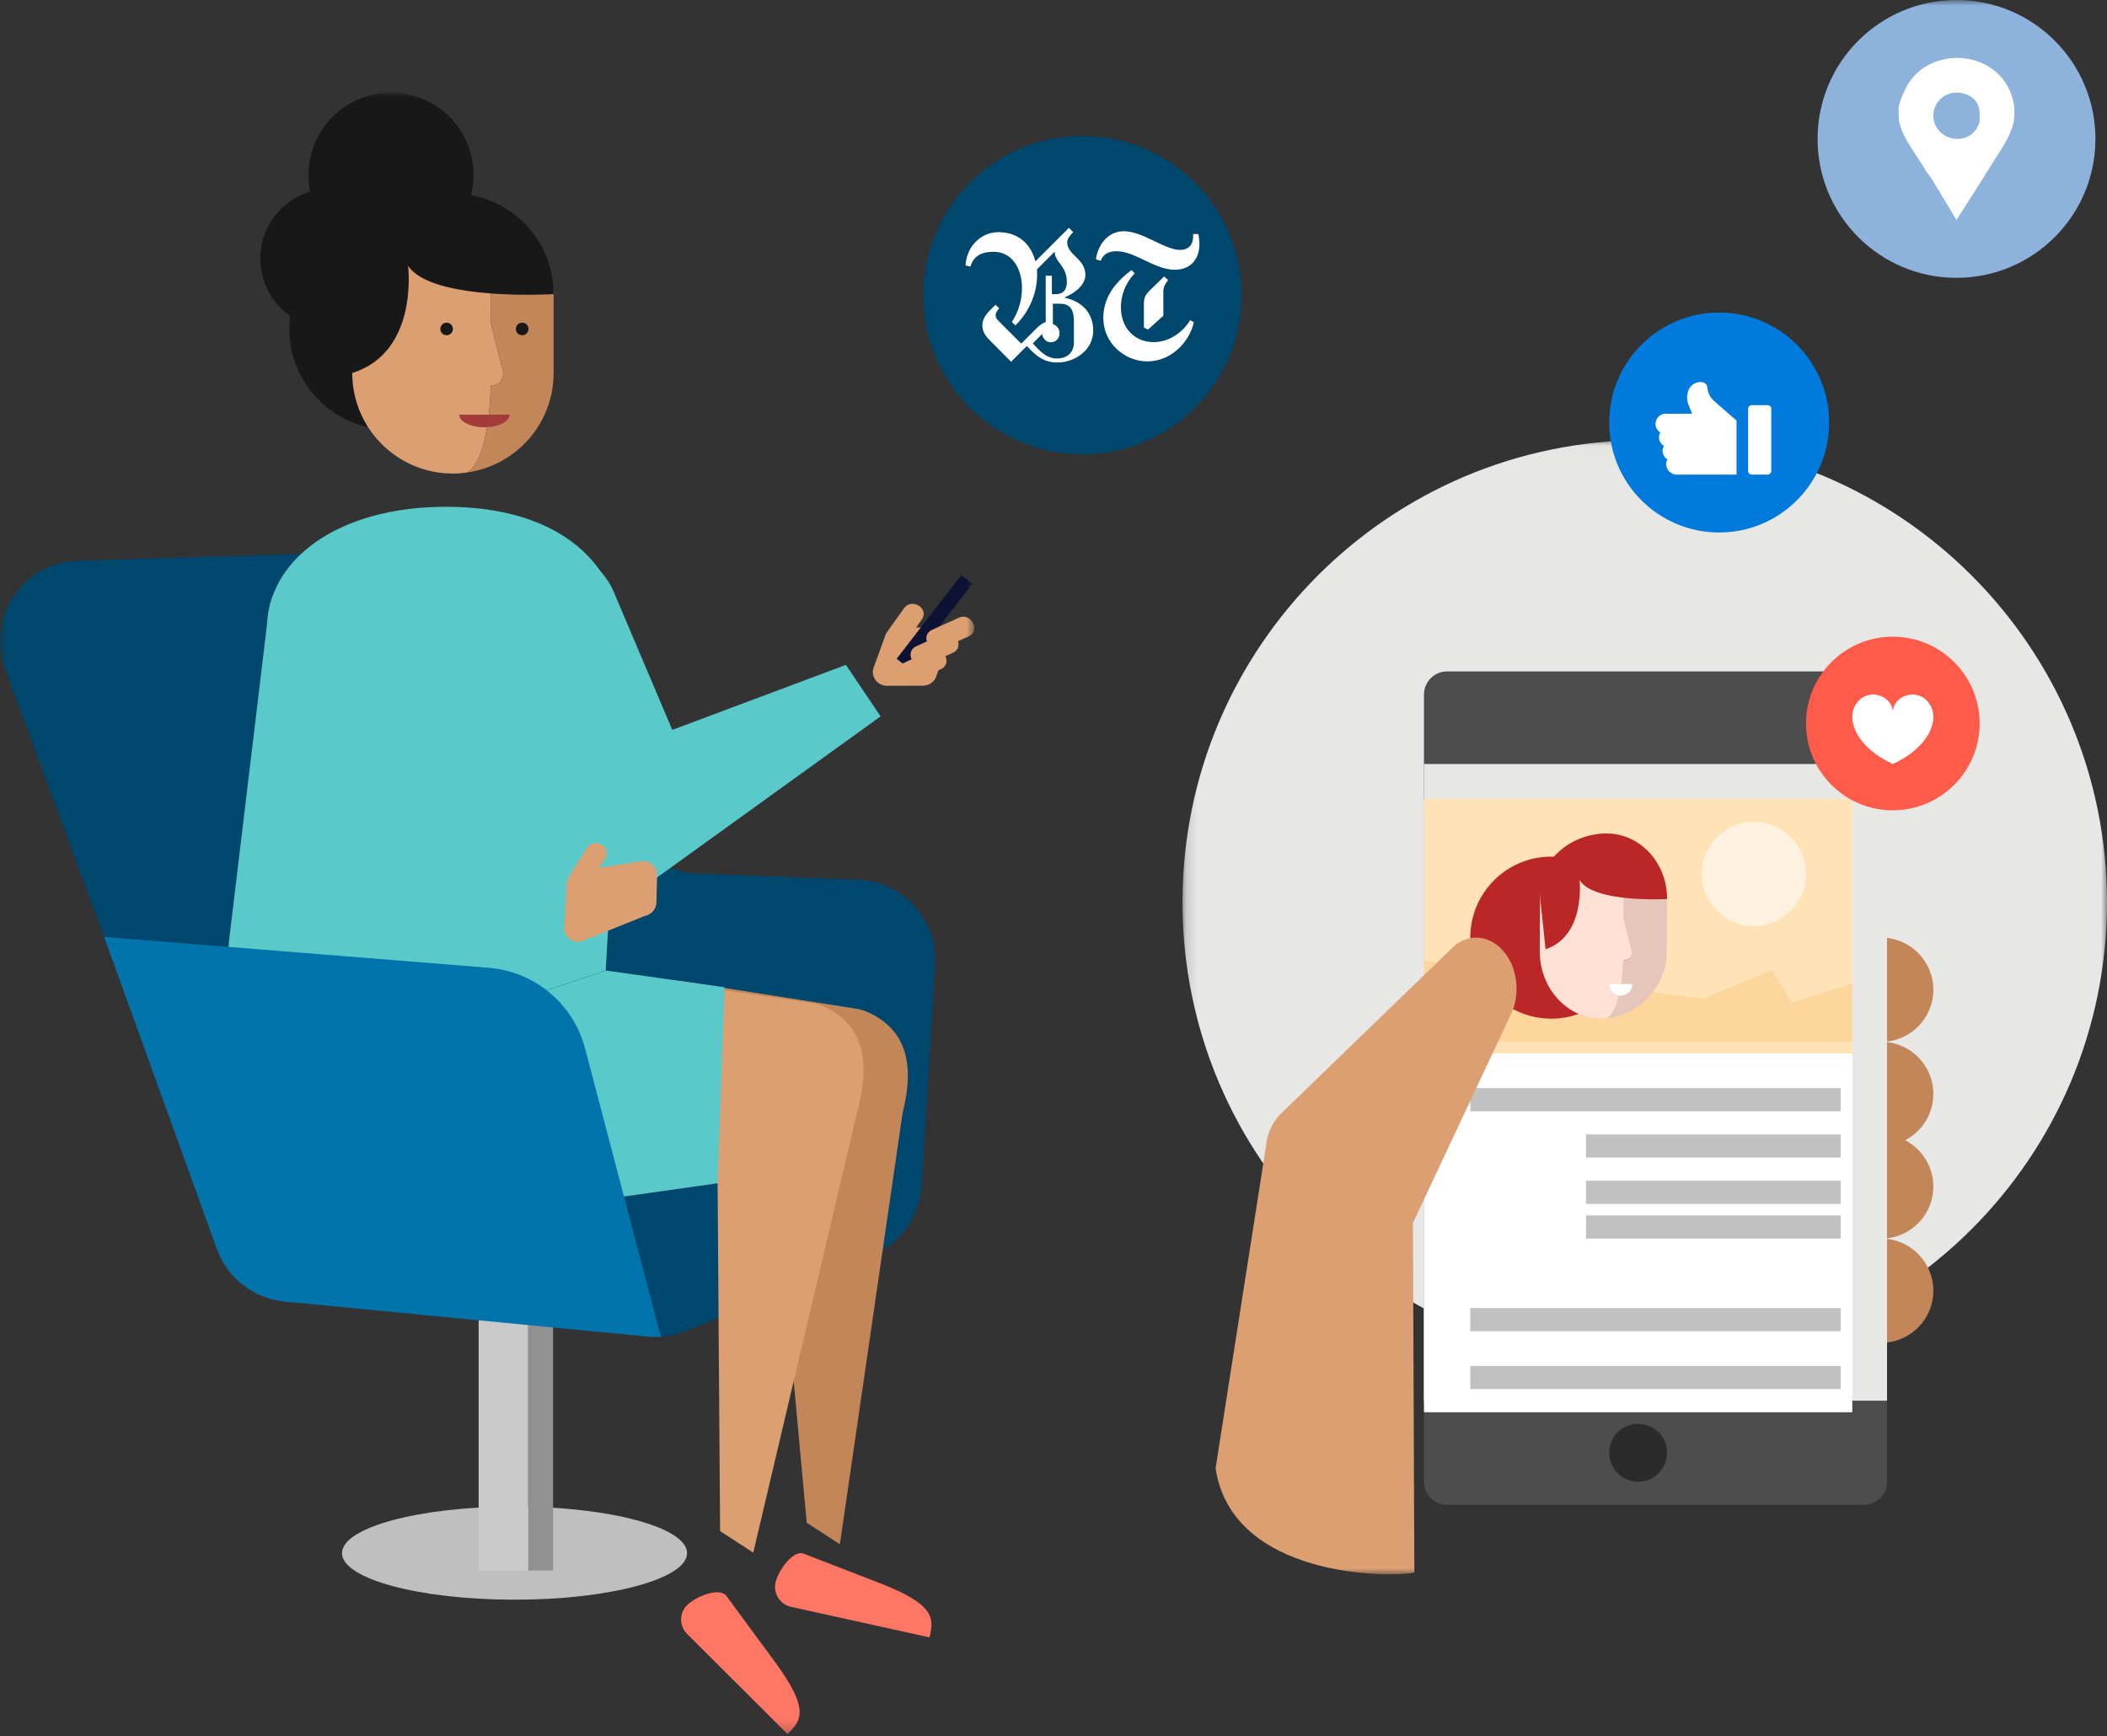 <?xml version="1.0" encoding="UTF-8"?>
<svg width="182px" height="150px" viewBox="0 0 182 150" version="1.1" xmlns="http://www.w3.org/2000/svg" xmlns:xlink="http://www.w3.org/1999/xlink">
    <rect x="0" y="0" width="182" height="150" fill="#333333" stroke="none"/>
    <!-- Generator: Sketch 50.2 (55047) - http://www.bohemiancoding.com/sketch -->
    <title>Illustration / PSI / psi-bt</title>
    <desc>Created with Sketch.</desc>
    <defs>
        <polygon id="path-1" points="0 141.797 84.163 141.797 84.163 0 0 0"></polygon>
        <polygon id="path-3" points="0 0.019 79.859 0.019 79.859 79.878 0 79.878"></polygon>
        <polygon id="path-5" points="0 136 80 136 80 0 0 0"></polygon>
        <path d="M24.474,14.303 C22.746,14.303 21.049,12.703 19.434,12.703 C18.723,12.703 18.287,12.978 18.077,13.527 L17.657,13.398 C17.899,11.928 18.836,10.975 20.08,10.975 C21.712,10.975 23.602,12.59 24.943,12.59 C25.702,12.59 26.122,12.089 26.058,11.217 L26.51,11.217 C26.898,13.075 26.058,14.303 24.474,14.303 Z M21.809,19.295 L21.809,17.179 C21.809,16.807 21.922,16.468 22.261,16.145 L23.554,14.884 L23.909,15.191 C23.618,15.547 23.489,15.821 23.489,16.209 L23.489,18.277 L22.164,19.473 L21.809,19.295 Z M22.1,22.219 C20.129,22.219 18.303,20.636 18.303,18.455 C18.303,16.855 19.159,15.498 20.742,14.335 L21.017,14.61 C20.225,15.434 19.822,16.5 19.822,17.534 C19.822,19.489 21.163,20.555 22.633,20.555 C23.78,20.555 25.024,19.925 25.799,18.665 L26.122,18.826 C25.783,20.458 24.232,22.219 22.1,22.219 Z M14.329,22.316 C13.569,22.316 12.875,22.074 12.164,21.363 L11.695,20.894 L10.338,22.251 L8.415,20.313 C7.721,19.618 7.592,18.73 8.464,17.857 L8.997,17.324 L9.304,17.631 C8.949,18.035 8.884,18.358 9.223,18.697 L11.21,20.684 L12.519,19.376 C12.858,19.036 13.117,18.891 13.327,18.826 L13.327,14.82 L13.86,14.82 L13.86,16.419 L14.119,16.419 C14.862,16.419 15.152,16.031 15.152,15.353 C15.152,13.915 14.102,13.689 14.102,12.736 L12.568,14.27 C12.584,14.432 12.584,14.61 12.584,14.771 C12.584,16.274 11.954,17.873 10.71,19.117 L10.403,18.81 C11,17.889 11.275,16.888 11.275,15.902 C11.275,14.19 10.435,12.752 8.819,12.752 C7.656,12.752 7.075,13.204 6.816,14.028 L6.396,13.931 C6.509,12.203 7.802,11.055 9.239,11.055 C11,11.055 12.067,12.138 12.438,13.576 L15.33,10.684 L15.702,11.055 C15.363,11.395 15.185,11.653 15.185,11.912 C15.185,13.075 16.752,13.301 16.752,14.755 C16.752,15.531 16.025,16.241 14.926,16.71 C16.526,17.033 17.43,18.099 17.43,19.553 C17.43,21.25 15.847,22.316 14.329,22.316 Z M16.5,2.75 C8.906,2.75 2.75,8.906 2.75,16.5 C2.75,24.094 8.906,30.25 16.5,30.25 C24.094,30.25 30.25,24.094 30.25,16.5 C30.25,8.906 24.094,2.75 16.5,2.75 Z M14.513,17.239 L13.946,17.239 L13.946,19.003 C14.789,19.25 14.691,20.569 13.752,20.569 C13.347,20.569 13.039,20.19 13.023,19.844 L12.212,20.668 L12.666,21.146 C13.233,21.723 13.735,21.97 14.286,21.97 C15.161,21.97 15.761,21.476 15.761,20.569 L15.761,18.756 C15.761,17.536 15.275,17.239 14.513,17.239" id="path-7"></path>
    </defs>
    <g id="Illustration-/-PSI-/-psi-bt" stroke="none" stroke-width="1" fill="none" fill-rule="evenodd">
        <g id="Group-2">
            <g id="Artboard-1" transform="translate(0, 8)">
                <path d="M79.725,51.236 L76.616,51.242 C75.818,51.244 75.234,50.508 75.434,49.752 L76.401,47.105 C76.539,46.579 77.023,46.213 77.578,46.211 L80.686,46.205 C81.484,46.203 82.068,46.939 81.869,47.694 L80.902,50.343 C80.763,50.867 80.279,51.235 79.725,51.236" id="Fill-1" fill="#DB9F72"></path>
                <path d="M59.348,126.171 C59.348,128.392 52.676,130.193 44.445,130.193 C36.214,130.193 29.542,128.392 29.542,126.171 C29.542,123.95 36.214,122.149 44.445,122.149 C52.676,122.149 59.348,123.95 59.348,126.171" id="Fill-3" fill="#BFBFBF"></path>
                <mask id="mask-2" fill="white">
                    <use xlink:href="#path-1"></use>
                </mask>
                <g id="Clip-6"></g>
                <polygon id="Fill-5" fill="#C9C9C9" mask="url(#mask-2)" points="41.344 127.676 45.631 127.676 45.631 96.22 41.344 96.22"></polygon>
                <polygon id="Fill-7" fill="#919191" mask="url(#mask-2)" points="45.631 127.676 47.775 127.676 47.775 96.22 45.631 96.22"></polygon>
                <path d="M38.945,39.466 C41.783,39.38 44.388,41.027 45.526,43.625 L54.148,63.31 C55.217,65.751 57.589,67.366 60.254,67.467 L74.097,67.993 C77.996,68.141 81.009,71.464 80.773,75.355 L79.617,94.421 C79.455,97.086 77.78,99.421 75.308,100.432 L59.303,106.97 C58.249,107.4 57.106,107.565 55.974,107.45 L24.749,104.301 C22.107,104.034 19.847,102.286 18.926,99.797 L0.437,49.794 C-1.21,45.342 1.998,40.587 6.747,40.443 L38.945,39.466 Z" id="Fill-8" fill="#00476D" mask="url(#mask-2)"></path>
                <path d="M36.637,85.928 L67.03,94.715 L69.683,123.544 L72.547,125.405 L77.969,88.133 C79.085,83.753 78.167,80.787 74.791,79.366 C74.47,79.231 74.124,79.158 73.779,79.111 L58.546,76.709" id="Fill-9" fill="#C28658" mask="url(#mask-2)"></path>
                <path d="M32.81,85.434 L61.984,94.221 L62.201,124.268 L65.065,126.128 L74.142,87.639 C75.258,83.259 74.339,80.293 70.964,78.872 C70.643,78.737 70.297,78.664 69.951,78.617 L53.5,76.214" id="Fill-10" fill="#DB9F72" mask="url(#mask-2)"></path>
                <path d="M68.02,141.797 L59.35,133.15 C58.662,132.464 58.661,131.351 59.347,130.664 C60.034,129.977 62.009,129.115 62.696,129.801 L66.568,135.063 C69.508,138.981 69.525,140.292 68.314,141.504 L68.02,141.797 Z" id="Fill-11" fill="#FF7665" mask="url(#mask-2)"></path>
                <path d="M80.288,133.449 L68.326,130.81 C67.377,130.6 66.778,129.661 66.987,128.714 C67.197,127.766 68.398,125.978 69.347,126.188 L75.442,128.548 C80.029,130.276 80.747,131.372 80.377,133.044 L80.288,133.449 Z" id="Fill-12" fill="#FF7665" mask="url(#mask-2)"></path>
                <path d="M76.066,53.886 L55.529,68.688 C55.279,70.204 52.207,69.298 51.15,66.806 L42.802,47.126 C41.557,44.192 43.069,40.78 46.17,39.774 C48.92,38.881 51.879,40.453 53.007,43.112 L58.052,55.005 C58.066,55.037 58.105,55.049 58.135,55.03 L73.068,49.434" id="Fill-13" fill="#5AC9CA" mask="url(#mask-2)"></path>
                <path d="M52.322,75.843 L53.889,48.001 C53.767,40.657 48.289,35.778 38.527,35.778 C29.073,35.778 23.08,40.457 23.079,46.232 C23.078,47.651 27.207,84.187 27.207,84.187" id="Fill-14" fill="#5AC9CA" mask="url(#mask-2)"></path>
                <polygon id="Fill-15" fill="#0D1234" mask="url(#mask-2)" points="78.414 49.657 77.449 48.914 83.027 41.683 83.992 42.426"></polygon>
                <path d="M44.974,76.266 L23.707,77.463 C21.384,77.594 19.506,75.595 19.783,73.287 L23.182,44.958 C23.542,41.953 26.284,39.805 29.277,40.171 C32.283,40.531 34.428,43.258 34.067,46.262 L31.479,67.842 L45.864,69.17 L44.974,76.266 Z" id="Fill-16" fill="#5AC9CA" mask="url(#mask-2)"></path>
                <path d="M55.727,71.118 L50.193,73.335 C49.412,73.496 48.692,72.892 48.736,72.112 L48.952,68.349 C48.983,67.808 49.384,67.351 49.927,67.239 L55.304,66.417 C56.086,66.256 56.806,66.86 56.761,67.64 L56.701,70.007 C56.67,70.55 56.27,71.006 55.727,71.118" id="Fill-17" fill="#DB9F72" mask="url(#mask-2)"></path>
                <path d="M50.653,65.313 C50.43,65.709 49.541,67.062 49.318,67.458 C48.74,68.485 50.388,69.278 50.962,68.258 C51.185,67.861 52.073,66.509 52.296,66.112 C52.874,65.085 51.227,64.293 50.653,65.313" id="Fill-18" fill="#DB9F72" mask="url(#mask-2)"></path>
                <path d="M78.048,44.593 C77.802,44.976 76.835,46.274 76.589,46.656 C75.952,47.648 77.549,48.536 78.183,47.551 C78.429,47.168 79.395,45.87 79.641,45.487 C80.278,44.496 78.681,43.608 78.048,44.593" id="Fill-19" fill="#DB9F72" mask="url(#mask-2)"></path>
                <path d="M81.4,48.002 C81.806,47.796 83.296,47.163 83.701,46.957 C84.752,46.422 83.821,44.85 82.777,45.381 C82.372,45.587 80.881,46.22 80.476,46.427 C79.425,46.962 80.356,48.534 81.4,48.002" id="Fill-20" fill="#DB9F72" mask="url(#mask-2)"></path>
                <path d="M80.037,49.422 C80.443,49.215 81.932,48.582 82.338,48.376 C83.389,47.841 82.458,46.269 81.414,46.801 C81.008,47.007 79.518,47.64 79.113,47.846 C78.062,48.381 78.992,49.953 80.037,49.422" id="Fill-21" fill="#DB9F72" mask="url(#mask-2)"></path>
                <path d="M78.998,50.84 C79.404,50.634 80.894,50.001 81.299,49.794 C82.351,49.26 81.419,47.688 80.375,48.219 C79.97,48.426 78.48,49.058 78.074,49.265 C77.023,49.799 77.954,51.372 78.998,50.84" id="Fill-22" fill="#DB9F72" mask="url(#mask-2)"></path>
                <path d="M52.352,75.843 L27.237,84.187 L28.479,91.201 C29.059,95.486 33.08,98.435 37.345,97.704 L61.984,94.221 L62.586,77.288" id="Fill-23" fill="#5AC9CA" mask="url(#mask-2)"></path>
                <path d="M40.906,7.123 C40.906,11.056 37.714,14.245 33.777,14.245 C29.84,14.245 26.648,11.056 26.648,7.123 C26.648,3.189 29.84,-0 33.777,-0 C37.714,-0 40.906,3.189 40.906,7.123" id="Fill-24" fill="#181818" mask="url(#mask-2)"></path>
                <path d="M34.425,12.909 C35.218,16.156 33.226,19.429 29.977,20.221 C26.728,21.013 23.452,19.023 22.659,15.777 C21.867,12.53 23.858,9.257 27.107,8.465 C30.356,7.673 33.633,9.663 34.425,12.909" id="Fill-25" fill="#181818" mask="url(#mask-2)"></path>
                <path d="M42.385,20.419 C42.385,25.217 38.492,29.106 33.69,29.106 C28.888,29.106 24.996,25.217 24.996,20.419 C24.996,15.621 28.888,11.732 33.69,11.732 C38.492,11.732 42.385,15.621 42.385,20.419" id="Fill-26" fill="#181818" mask="url(#mask-2)"></path>
                <path d="M30.426,23.134 L30.426,24.221 C30.426,29.02 34.32,32.911 39.123,32.911 C39.541,32.911 39.948,32.872 40.35,32.815 C42.379,31.518 42.385,25.307 42.385,25.307 C43.472,25.307 43.472,24.221 43.472,24.221 L42.385,19.875 L42.385,15.53 C42.385,11.185 39.123,9.013 39.123,9.013 C34.32,9.013 30.426,12.903 30.426,17.703 L30.426,18.789" id="Fill-27" fill="#DB9F72" mask="url(#mask-2)"></path>
                <path d="M39.123,9.013 C39.123,9.013 42.385,11.185 42.385,15.53 L42.385,19.875 L43.472,24.221 C43.472,24.221 43.472,25.307 42.385,25.307 C42.385,25.307 42.379,31.518 40.35,32.815 C44.571,32.218 47.821,28.604 47.821,24.221 L47.821,23.135 L47.821,18.789 L47.821,17.703 C47.821,12.903 43.927,9.013 39.123,9.013" id="Fill-28" fill="#C28658" mask="url(#mask-2)"></path>
                <path d="M29.542,16.807 C29.542,12.008 34.319,8.717 39.123,8.717 C43.927,8.717 47.821,12.607 47.821,17.407 C47.821,17.407 37.289,18.054 35.25,14.959 C35.25,14.959 36.202,22.421 30.425,24.221" id="Fill-29" fill="#181818" mask="url(#mask-2)"></path>
                <path d="M39.123,20.419 C39.123,20.719 38.88,20.962 38.58,20.962 C38.28,20.962 38.036,20.719 38.036,20.419 C38.036,20.119 38.28,19.876 38.58,19.876 C38.88,19.876 39.123,20.119 39.123,20.419" id="Fill-30" fill="#181818" mask="url(#mask-2)"></path>
                <path d="M45.647,20.419 C45.647,20.719 45.403,20.962 45.103,20.962 C44.803,20.962 44.559,20.719 44.559,20.419 C44.559,20.119 44.803,19.876 45.103,19.876 C45.403,19.876 45.647,20.119 45.647,20.419" id="Fill-31" fill="#181818" mask="url(#mask-2)"></path>
                <path d="M44.016,27.822 C44.016,28.422 43.042,28.908 41.841,28.908 C40.64,28.908 39.667,28.422 39.667,27.822 L44.016,27.822 Z" id="Fill-32" fill="#A23B39" mask="url(#mask-2)"></path>
                <path d="M8.994,72.938 L18.747,99.935 C19.668,102.425 21.928,104.173 24.571,104.439 L55.959,107.469 C56.308,107.504 56.741,107.511 57.089,107.494 L50.561,82.665 C49.58,78.765 46.219,75.924 42.206,75.602 L8.994,72.938 Z" id="Fill-33" fill="#0074AB" mask="url(#mask-2)"></path>
            </g>
            <g id="Group" transform="translate(142, 68) scale(-1, 1) translate(-142, -68) translate(102, 0)">
                <g id="Group-3" transform="translate(0, 38)">
                    <mask id="mask-4" fill="white">
                        <use xlink:href="#path-3"></use>
                    </mask>
                    <g id="Clip-2"></g>
                    <path d="M79.859,39.948 C79.859,62.001 61.982,79.878 39.93,79.878 C17.877,79.878 -0,62.001 -0,39.948 C-0,17.896 17.877,0.019 39.93,0.019 C61.982,0.019 79.859,17.896 79.859,39.948" id="Fill-1" fill="#E7E7E6" mask="url(#mask-4)"></path>
                </g>
                <path d="M24,94.5 C24,96.985 21.985,99 19.5,99 C17.015,99 15,96.985 15,94.5 C15,92.015 17.015,90 19.5,90 C21.985,90 24,92.015 24,94.5" id="Fill-4" fill="#C28658"></path>
                <path d="M24,85.5 C24,87.985 21.985,90 19.5,90 C17.015,90 15,87.985 15,85.5 C15,83.015 17.015,81 19.5,81 C21.985,81 24,83.015 24,85.5" id="Fill-6" fill="#C28658"></path>
                <path d="M24,102.5 C24,104.985 21.985,107 19.5,107 C17.015,107 15,104.985 15,102.5 C15,100.015 17.015,98 19.5,98 C21.985,98 24,100.015 24,102.5" id="Fill-8" fill="#C28658"></path>
                <path d="M24,111.5 C24,113.985 21.985,116 19.5,116 C17.015,116 15,113.985 15,111.5 C15,109.015 17.015,107 19.5,107 C21.985,107 24,109.015 24,111.5" id="Fill-10" fill="#C28658"></path>
                <path d="M57.01,130 L20.99,130 C19.896,130 19,129.098 19,127.995 L19,60.005 C19,58.902 19.896,58 20.99,58 L57.01,58 C58.104,58 59,58.902 59,60.005 L59,127.995 C59,129.098 58.104,130 57.01,130" id="Fill-12" fill="#4D4D4D"></path>
                <mask id="mask-6" fill="white">
                    <use xlink:href="#path-5"></use>
                </mask>
                <g id="Clip-15"></g>
                <polygon id="Fill-14" fill="#E7E7E6" mask="url(#mask-6)" points="19 121 59 121 59 66 19 66"></polygon>
                <polygon id="Fill-16" fill="#FFFFFF" mask="url(#mask-6)" points="22 122 59 122 59 69 22 69"></polygon>
                <polygon id="Fill-17" fill="#C1C1C1" mask="url(#mask-6)" points="23 100 45 100 45 98 23 98"></polygon>
                <polygon id="Fill-18" fill="#C1C1C1" mask="url(#mask-6)" points="23 96 55 96 55 94 23 94"></polygon>
                <polygon id="Fill-19" fill="#C1C1C1" mask="url(#mask-6)" points="23 104 45 104 45 102 23 102"></polygon>
                <polygon id="Fill-20" fill="#C1C1C1" mask="url(#mask-6)" points="23 107 45 107 45 105 23 105"></polygon>
                <polygon id="Fill-21" fill="#C1C1C1" mask="url(#mask-6)" points="23 115 55 115 55 113 23 113"></polygon>
                <polygon id="Fill-22" fill="#C1C1C1" mask="url(#mask-6)" points="23 120 55 120 55 118 23 118"></polygon>
                <polygon id="Fill-23" fill="#FFE2B6" mask="url(#mask-6)" points="22 91 59 91 59 69 22 69"></polygon>
                <polygon id="Fill-24" fill="#FDD69D" mask="url(#mask-6)" points="59 90 22 90 22 84.97 27.203 86.613 28.937 83.785 34.928 86.299 59 83"></polygon>
                <path d="M35,75.5 C35,77.985 32.985,80 30.5,80 C28.015,80 26,77.985 26,75.5 C26,73.015 28.015,71 30.5,71 C32.985,71 35,73.015 35,75.5" id="Fill-25" fill="#FFF1E0" mask="url(#mask-6)"></path>
                <path d="M41,81.044 C41.025,84.91 44.179,88.024 48.044,88 C51.91,87.975 55.025,84.821 55,80.956 C54.975,77.09 51.821,73.976 47.956,74 C44.09,74.025 40.976,77.179 41,81.044" id="Fill-26" fill="#BB2727" mask="url(#mask-6)"></path>
                <path d="M48.996,81.418 L49,82.145 C49.018,85.358 46.646,87.98 43.7,88 C43.444,88.002 43.195,87.977 42.948,87.941 C41.699,87.081 41.671,82.923 41.671,82.923 C41.004,82.927 41,82.2 41,82.2 L41.65,79.287 L41.633,76.378 C41.616,73.469 43.608,72 43.608,72 C46.553,71.98 48.956,74.568 48.975,77.781 L48.979,78.509 L48.996,81.418 Z" id="Fill-27" fill="#FEE0D4" mask="url(#mask-6)"></path>
                <path d="M44,72 C44,72 41.745,73.474 41.764,76.394 L41.783,79.314 L41.048,82.238 C41.048,82.238 41.053,82.968 41.807,82.964 C41.807,82.964 41.839,87.137 43.253,88 C40.32,87.617 38.048,85.202 38.029,82.257 L38.024,81.527 L38.005,78.607 L38,77.877 C37.979,74.652 40.665,72.021 44,72" id="Fill-28" fill="#E5C6BA" mask="url(#mask-6)"></path>
                <path d="M49,77.198 C48.982,74.091 46.093,71.981 43.202,72 C40.311,72.02 37.982,74.554 38,77.661 C38,77.661 44.342,78.036 45.557,76.025 C45.557,76.025 45.013,80.858 48.497,82 L49,77.198 Z" id="Fill-29" fill="#BB2727" mask="url(#mask-6)"></path>
                <path d="M41,85.012 C41.004,85.561 41.454,86.004 42.006,86 C42.559,85.997 43.004,85.549 43,85 L41,85.012 Z" id="Fill-30" fill="#FFFFFF" mask="url(#mask-6)"></path>
                <path d="M43,125.5 C43,126.881 41.881,128 40.5,128 C39.119,128 38,126.881 38,125.5 C38,124.119 39.119,123 40.5,123 C41.881,123 43,124.119 43,125.5" id="Fill-31" fill="#2B2B2B" mask="url(#mask-6)"></path>
                <path d="M59.953,105.648 L51.471,87.588 C50.562,85.653 51.005,83.132 52.486,81.81 C53.724,80.706 55.371,80.733 56.552,81.876 L71.374,96.222 C72.098,96.923 72.563,97.967 72.663,99.121 L77,126.843 C75.577,136.265 62.088,136.315 59.83,135.851" id="Fill-32" fill="#DB9F72" mask="url(#mask-6)"></path>
                <path d="M43,36.5 C43,41.747 38.747,46 33.5,46 C28.253,46 24,41.747 24,36.5 C24,31.253 28.253,27 33.5,27 C38.747,27 43,31.253 43,36.5" id="Fill-33" fill="#007ADC" mask="url(#mask-6)"></path>
                <path d="M30.667,35 L29.333,35 C29.15,35 29,35.134 29,35.3 L29,40.7 C29,40.865 29.149,41 29.333,41 L30.667,41 C30.851,41 31,40.865 31,40.7 L31,35.3 C31,35.134 30.85,35 30.667,35" id="Fill-34" fill="#FFFFFF" mask="url(#mask-6)"></path>
                <path d="M35.845,35.741 L36.171,34.902 C36.396,34.322 36.251,33.436 35.627,33.122 C35.424,33.019 35.14,32.968 34.911,33.022 C34.78,33.053 34.665,33.135 34.596,33.245 C34.517,33.372 34.525,33.519 34.497,33.659 C34.426,34.015 34.248,34.353 33.972,34.607 C33.492,35.049 32,36.325 32,36.325 L32,41 L37.155,41 C37.851,41 38.307,40.266 37.964,39.693 C38.373,39.446 38.513,38.925 38.273,38.525 C38.682,38.277 38.822,37.756 38.583,37.356 C39.288,36.929 39.052,35.873 38.228,35.741 C38.178,35.733 35.845,35.741 35.845,35.741" id="Fill-35" fill="#FFFFFF" mask="url(#mask-6)"></path>
                <path d="M26,62.5 C26,66.642 22.642,70 18.5,70 C14.358,70 11,66.642 11,62.5 C11,58.358 14.358,55 18.5,55 C22.642,55 26,58.358 26,62.5" id="Fill-36" fill="#FF5B4A" mask="url(#mask-6)"></path>
                <path d="M21.592,60.704 C20.55,59.34 18.5,60.145 18.5,61.529 C18.5,60.145 16.45,59.34 15.408,60.704 C14.331,62.113 15.393,64.582 18.5,66 C21.607,64.582 22.669,62.113 21.592,60.704" id="Fill-37" fill="#FFFFFF" mask="url(#mask-6)"></path>
                <path d="M25,12 C25,18.627 19.628,24 13,24 C6.372,24 1,18.627 1,12 C1,5.372 6.372,0 13,0 C19.628,0 25,5.372 25,12" id="Fill-38" fill="#8DB3DC" mask="url(#mask-6)"></path>
                <path d="M12.923,12 C12.213,12 11.436,11.653 11.053,10.695 C10.996,10.542 11,10.236 11,10.208 L11,9.777 C11,8.556 12.061,8 12.985,8 C14.121,8 15,8.889 15,10 C15,11.112 14.06,12 12.923,12 M17.764,8.485 C17.712,8.298 17.607,8.099 17.529,7.924 C16.601,5.772 14.571,5 12.932,5 C10.739,5 8.323,6.419 8,9.343 L8,9.94 C8,9.965 8.009,10.189 8.021,10.302 C8.203,11.694 9.343,13.176 10.194,14.569 C11.11,16.063 12.061,17.532 13.002,19 C13.584,18.041 14.162,17.071 14.729,16.137 C14.884,15.864 15.064,15.59 15.219,15.329 C15.322,15.154 15.519,14.98 15.609,14.818 C16.525,13.201 18,11.571 18,9.965 L18,9.306 C18,9.132 17.776,8.522 17.764,8.485" id="Fill-39" fill="#FFFFFF" mask="url(#mask-6)"></path>
            </g>
        </g>
        <g id="icon-/-logo-/-logo-ap-circle" transform="translate(77, 9)">
            <rect id="Path" x="0" y="0" width="33" height="33"></rect>
            <circle id="Oval" fill="#FFFFFF" cx="16" cy="17" r="13"></circle>
            <mask id="mask-8" fill="white">
                <use xlink:href="#path-7"></use>
            </mask>
            <use id="Mask" fill="#00476D" xlink:href="#path-7"></use>
        </g>
    </g>
</svg>